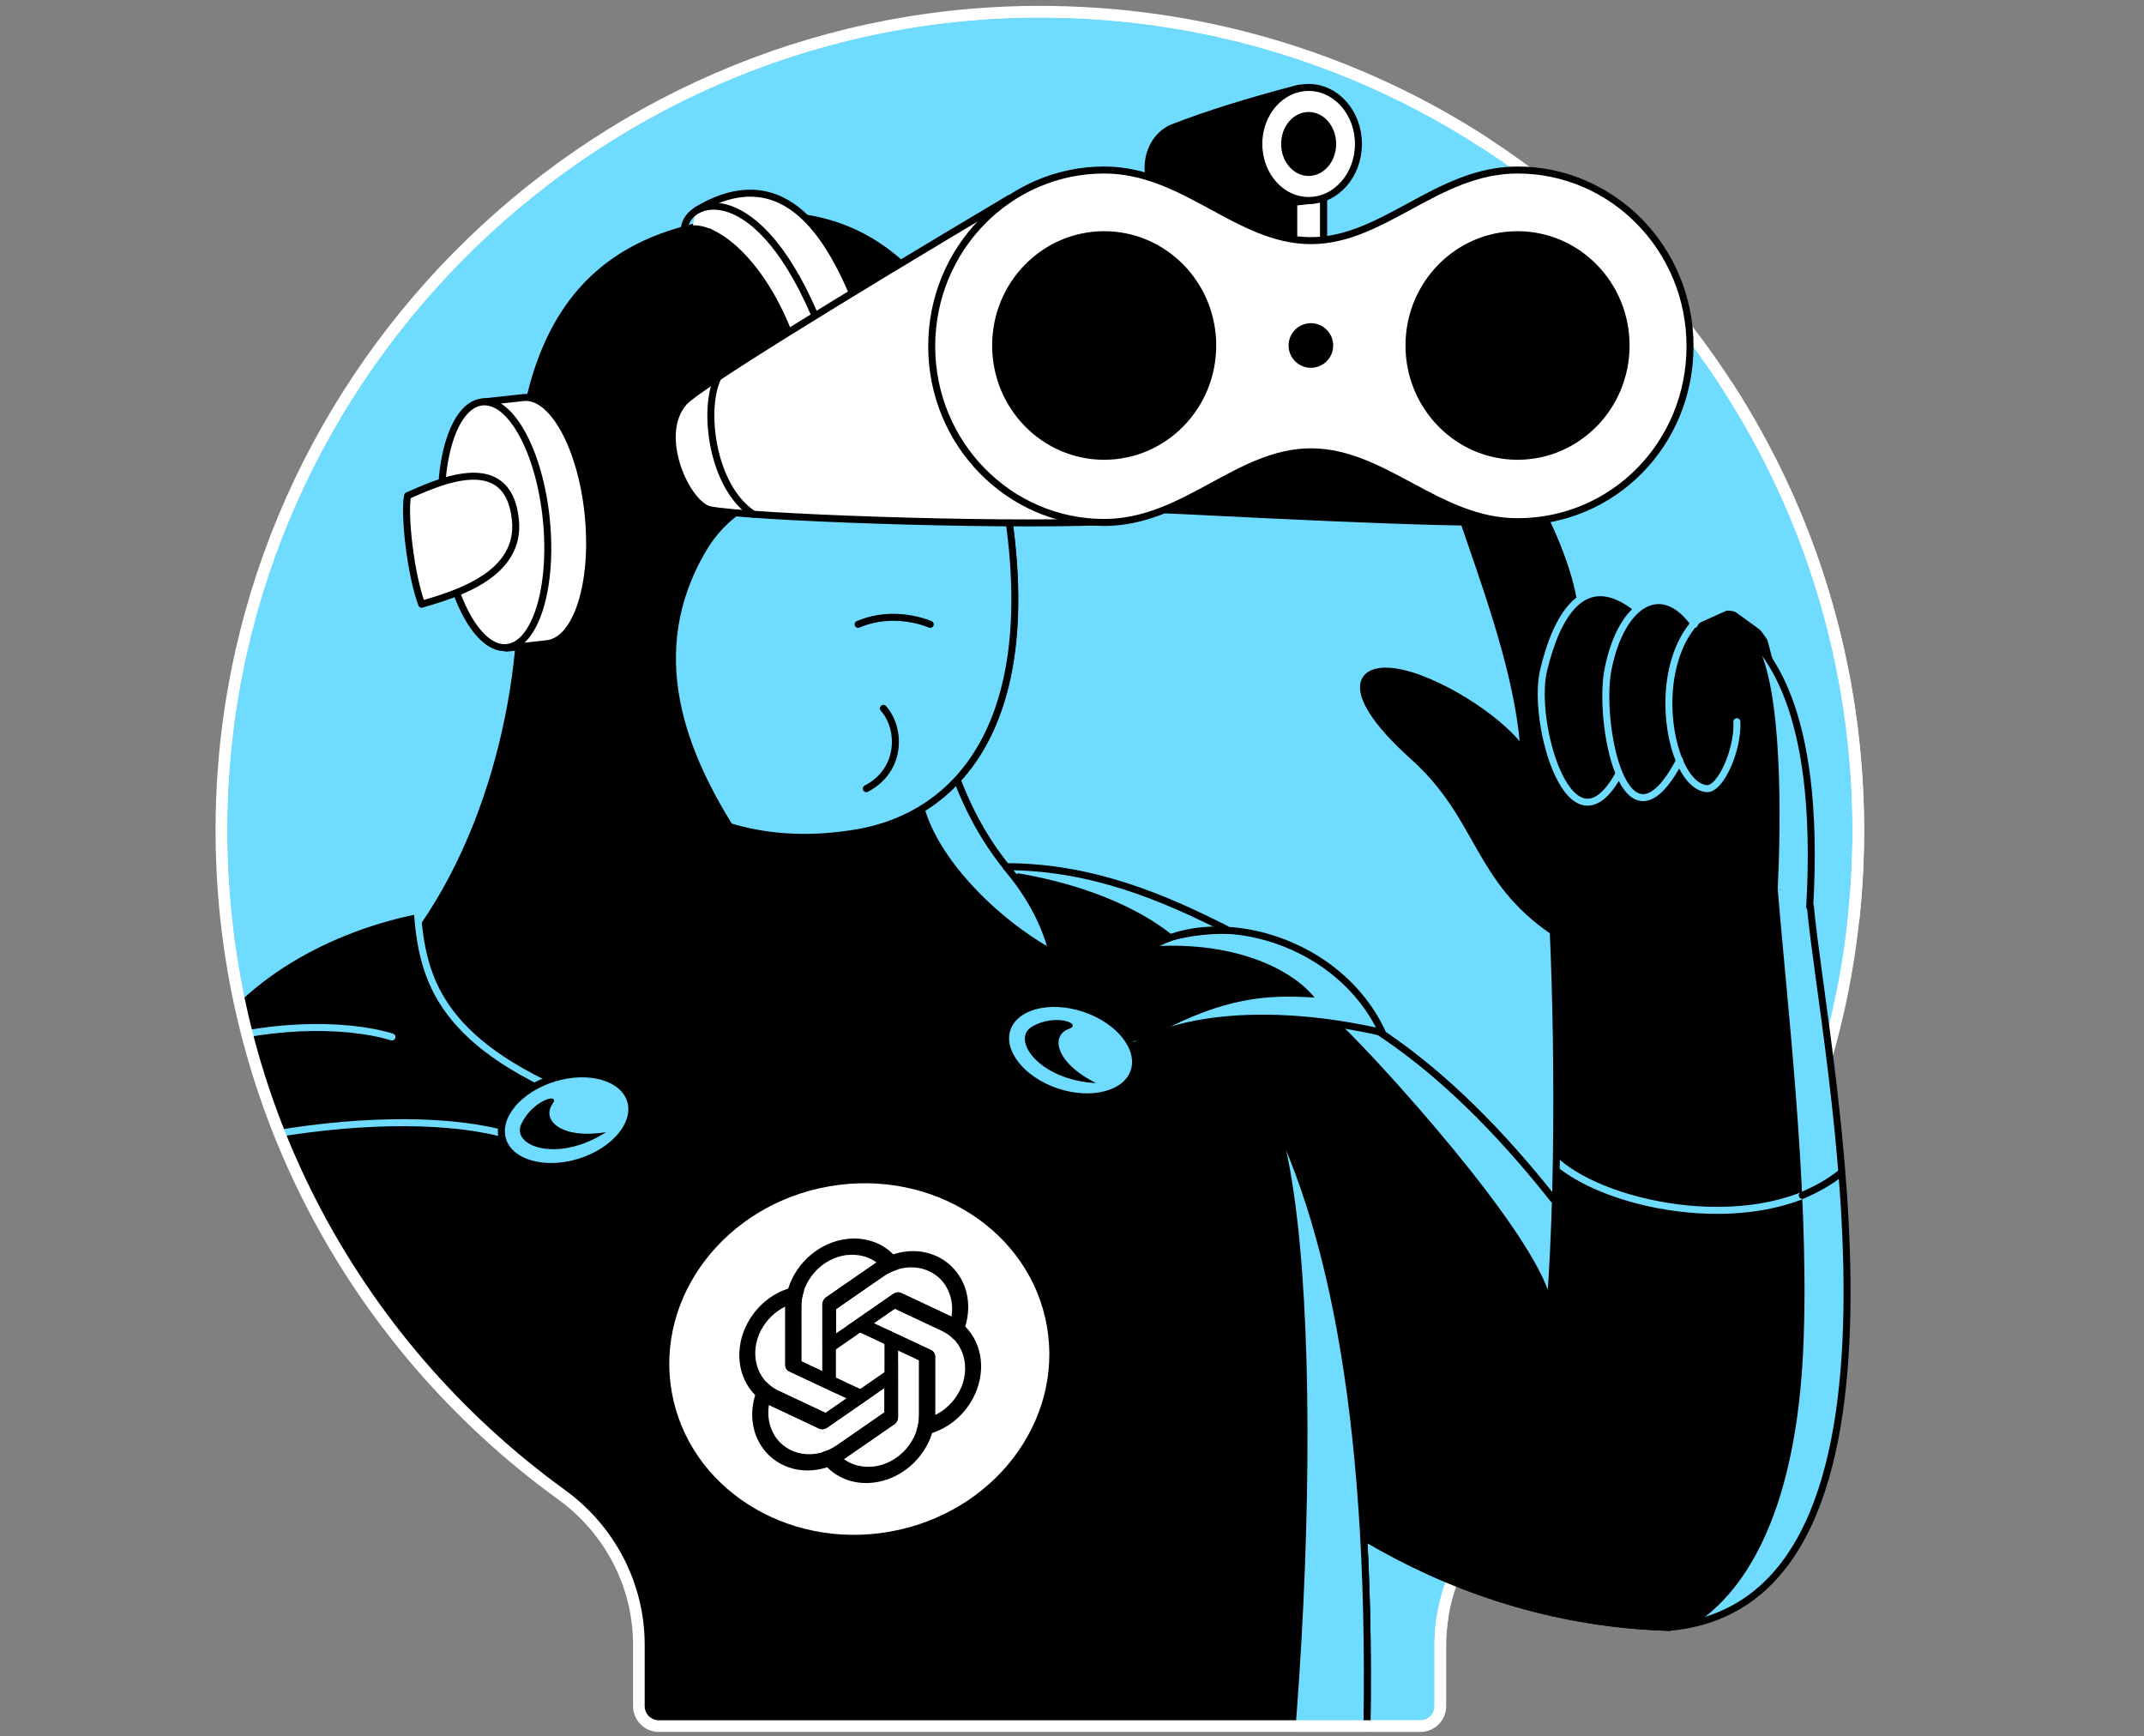 <svg width="368" height="298" viewBox="0 0 368 298" fill="none" xmlns="http://www.w3.org/2000/svg">
<rect x="0" y="0" width="368" height="298" fill="#808080" stroke="none"/>
<g clip-path="url(#clip0_10521_263)">
<mask id="mask0_10521_263" style="mask-type:alpha" maskUnits="userSpaceOnUse" x="38" y="2" width="333" height="303">
<path d="M180.678 2.027C103.651 0.806 39.343 62.986 38.021 140.025C37.207 187.957 60.406 230.496 96.427 256.549C104.669 262.553 109.655 272.018 109.655 282.296V292.778C109.655 294.712 111.181 296.238 113.114 296.238H243.765C245.698 296.238 247.225 294.712 247.225 292.778V282.296C247.225 272.018 312.126 309.438 320.469 303.332C355.778 277.788 370.851 204.234 370.851 157.42C370.851 80.484 257.298 3.147 180.678 2.027Z" fill="#6EDBFF"/>
</mask>
<g mask="url(#mask0_10521_263)">
<path d="M180.678 2.027C103.651 0.806 39.343 62.986 38.021 140.025C37.207 187.957 60.406 230.496 96.427 256.549C104.669 262.553 109.655 272.018 109.655 282.296V292.778C109.655 294.712 111.181 296.238 113.114 296.238H243.765C245.698 296.238 247.225 294.712 247.225 292.778V282.296C247.225 272.018 252.313 262.553 260.656 256.447C295.965 230.903 318.961 189.382 318.961 142.569C318.961 65.632 257.298 3.147 180.678 2.027Z" fill="#6EDBFF" stroke="white" stroke-width="2"/>
<path d="M269.537 209.616C228.575 155.128 194.504 163.677 185.189 176.055C167.834 199.152 212.624 277.12 286.509 279.29" fill="black"/>
<path d="M269.537 209.616C228.575 155.128 194.504 163.677 185.189 176.055C167.834 199.152 212.624 277.12 286.509 279.29" stroke="black" stroke-width="1.2" stroke-miterlimit="10" stroke-linecap="round" stroke-linejoin="round"/>
<path d="M269.538 209.617C254.991 190.22 241.209 178.736 229.214 172.738C228.832 173.759 229.087 174.908 230.108 175.801C235.722 181.033 263.413 211.148 266.221 223.143L273.494 225.695L269.538 209.617Z" fill="#6EDBFF"/>
<path d="M266.602 205.79C226.916 155.513 194.249 163.935 185.189 176.058C167.834 199.154 212.624 277.123 286.509 279.292" stroke="black" stroke-width="1.2" stroke-miterlimit="10" stroke-linecap="round" stroke-linejoin="round"/>
<path d="M230.104 364.405C244.778 228.375 222.83 171.08 185.186 160.233C136.057 146.069 80.548 147.217 66.511 166.869C52.474 186.52 26.57 280.694 55.154 364.915" fill="black"/>
<path d="M230.104 364.405C244.778 228.375 222.83 171.08 185.186 160.233C136.057 146.069 80.548 147.217 66.511 166.869C52.474 186.52 26.57 280.694 55.154 364.915" stroke="black" stroke-width="1.2" stroke-miterlimit="10" stroke-linecap="round" stroke-linejoin="round"/>
<path d="M212.494 364.916L230.103 364.406C239.291 279.547 234.187 225.314 219.895 193.795C228.827 226.59 223.595 321.402 212.494 364.916Z" fill="#6EDBFF"/>
<path d="M230.104 364.405C244.778 228.375 222.83 171.08 185.186 160.233C136.057 146.069 80.548 147.217 66.511 166.869C52.474 186.52 26.57 280.694 55.154 364.915" stroke="black" stroke-width="1.2" stroke-miterlimit="10" stroke-linecap="round" stroke-linejoin="round"/>
<path d="M32.952 369.124C-56.628 315.656 3.73 171.332 54.008 184.221C122.533 201.703 -15.283 275.46 105.306 348.834" fill="black"/>
<path d="M32.952 369.124C-56.628 315.656 3.73 171.332 54.008 184.221C122.533 201.703 -15.283 275.46 105.306 348.834" stroke="black" stroke-width="1.2" stroke-miterlimit="10" stroke-linecap="round" stroke-linejoin="round"/>
<path d="M32.952 369.124C-56.628 315.656 3.73 171.332 54.008 184.221C122.533 201.703 -15.283 275.46 105.306 348.834" stroke="black" stroke-width="1.2" stroke-miterlimit="10" stroke-linecap="round" stroke-linejoin="round"/>
<path d="M89.355 97.705C90.376 117.612 84.251 147.472 66.513 166.741C116.79 212.552 168.727 197.111 185.188 160.105C174.724 152.831 166.43 143.516 161.836 126.162" fill="black"/>
<path d="M158.644 138.541C161.451 148.622 173.319 159.596 183.145 164.19C184.676 161.765 183.91 162.914 185.059 160.234C175.361 153.598 167.577 145.176 162.855 130.246C159.665 132.415 157.751 135.223 158.644 138.541Z" fill="#6EDBFF"/>
<path d="M89.355 97.705C90.376 117.612 84.251 147.472 66.513 166.741C116.79 212.552 168.727 197.111 185.188 160.105C174.724 152.831 166.43 143.516 161.836 126.162" stroke="black" stroke-width="1.2" stroke-miterlimit="10" stroke-linecap="round" stroke-linejoin="round"/>
<path d="M101.352 48.577C115.772 42.452 132.999 41.176 147.291 49.215C152.65 52.278 157.499 53.426 161.583 53.681C152.14 39.134 139.251 35.944 127.256 37.73C118.707 38.879 108.881 41.048 101.352 48.577Z" fill="white"/>
<path d="M106.198 129.354C113.472 138.286 126.743 145.56 145.756 143.008C164.77 140.456 180.21 123.101 171.788 81.374C164.132 42.836 144.608 34.924 127.126 37.477C109.644 40.029 85.909 46.409 89.226 97.58" fill="black"/>
<path d="M106.198 129.354C113.472 138.286 126.743 145.56 145.756 143.008C164.77 140.456 180.21 123.101 171.788 81.374C164.132 42.836 144.608 34.924 127.126 37.477C109.644 40.029 85.909 46.409 89.226 97.58" stroke="black" stroke-width="1.2" stroke-miterlimit="10" stroke-linecap="round" stroke-linejoin="round"/>
<path d="M172.938 87.624C159.794 80.351 130.7 77.288 120.746 94.132C110.027 112.125 117.556 129.479 125.213 141.857C131.083 143.644 137.973 144.282 145.757 143.133C163.878 140.709 178.68 124.886 172.938 87.624Z" fill="#6EDBFF" stroke="black" stroke-width="1.2" stroke-miterlimit="10" stroke-linecap="round" stroke-linejoin="round"/>
<path d="M147.289 107.149C151.755 105.235 156.476 105.873 159.666 107.149" stroke="black" stroke-width="1.2" stroke-miterlimit="10" stroke-linecap="round" stroke-linejoin="round"/>
<path d="M151.628 121.568C154.691 125.014 154.819 132.16 148.693 135.35" stroke="black" stroke-width="1.2" stroke-miterlimit="10" stroke-linecap="round" stroke-linejoin="round"/>
<path d="M100.961 88.391C99.812 76.779 94.836 67.719 89.859 68.23L82.841 68.995L83.606 77.162C82.841 80.863 82.585 85.457 82.968 90.306C83.479 95.155 84.627 99.621 86.159 103.066L86.924 111.233L93.943 110.468C99.047 109.829 102.109 100.004 100.961 88.391Z" fill="white" stroke="black" stroke-width="1.2" stroke-miterlimit="10" stroke-linecap="round" stroke-linejoin="round"/>
<path d="M87.002 111.135C91.911 110.642 94.943 100.806 93.774 89.165C92.606 77.525 87.679 68.488 82.771 68.981C77.862 69.474 74.83 79.309 75.999 90.95C77.167 102.59 82.094 111.627 87.002 111.135Z" fill="white" stroke="black" stroke-width="1.2" stroke-miterlimit="10" stroke-linecap="round" stroke-linejoin="round"/>
<path d="M88.46 89.154C89.48 98.597 78.506 101.915 72.381 103.701C70.467 98.597 69.319 88.261 69.957 85.071C74.678 83.029 87.183 76.904 88.46 89.154Z" fill="white" stroke="black" stroke-width="1.2" stroke-miterlimit="10" stroke-linecap="round" stroke-linejoin="round"/>
<path d="M152.75 263.471C170.862 260.322 183.192 244.233 180.288 227.536C177.385 210.84 160.349 199.857 142.237 203.007C124.125 206.156 111.796 222.244 114.699 238.941C117.602 255.638 134.638 266.62 152.75 263.471Z" fill="white" stroke="black" stroke-width="1.2" stroke-miterlimit="10" stroke-linecap="round" stroke-linejoin="round"/>
<path d="M138.231 62.99L134.148 53.42L128.278 44.998L122.025 39.255H118.835L119.345 36.32L126.364 34.023L134.148 37.214L145.888 49.336L148.44 55.589L138.231 62.99Z" fill="white"/>
<path d="M147.289 52.657C142.95 41.81 135.166 26.753 119.598 36.068Z" fill="white"/>
<path d="M147.289 52.657C142.95 41.81 135.166 26.753 119.598 36.068" stroke="black" stroke-width="1.2" stroke-miterlimit="10" stroke-linecap="round" stroke-linejoin="round"/>
<path d="M117.43 39.641C117.43 34.026 130.191 29.56 140.782 56.357" stroke="black" stroke-width="1.2" stroke-miterlimit="10" stroke-linecap="round" stroke-linejoin="round"/>
<path d="M117.43 39.641C121.641 37.471 131.595 44.617 136.699 60.951" stroke="black" stroke-width="1.2" stroke-miterlimit="10" stroke-linecap="round" stroke-linejoin="round"/>
<path d="M261.621 129.859L256.134 143.258L266.47 159.975C266.47 159.975 285.101 165.462 285.356 165.717C285.611 165.845 310.622 155.764 310.622 155.764L308.708 130.115L303.093 108.804L297.096 104.466L290.843 107.273L283.187 103.189L262.387 110.463L261.621 129.859Z" fill="black"/>
<path d="M261.624 129.86C260.603 106.252 242.227 73.968 248.735 71.543C255.243 69.118 267.749 90.046 270.046 102.934" fill="black"/>
<path d="M261.624 129.86C260.603 106.252 242.227 73.968 248.735 71.543C255.243 69.118 267.749 90.046 270.046 102.934" stroke="black" stroke-width="1.2" stroke-miterlimit="10" stroke-linecap="round" stroke-linejoin="round"/>
<path d="M266.599 159.844C253.328 150.784 254.222 140.321 242.609 129.857C228.955 117.606 233.422 112.757 243.375 116.33C252.435 119.648 260.985 126.922 261.623 129.729" fill="black"/>
<path d="M266.599 159.844C253.328 150.784 254.222 140.321 242.609 129.857C228.955 117.606 233.422 112.757 243.375 116.33C252.435 119.648 260.985 126.922 261.623 129.729" stroke="black" stroke-width="1.2" stroke-miterlimit="10" stroke-linecap="round" stroke-linejoin="round"/>
<path d="M281.021 104.466C271.706 97.065 267.112 105.997 264.942 115.057C262.773 124.118 269.664 147.98 277.958 132.667" fill="black"/>
<path d="M281.021 104.466C271.706 97.065 267.112 105.997 264.942 115.057C262.773 124.118 269.664 147.98 277.958 132.667" stroke="#6EDBFF" stroke-width="1.2" stroke-miterlimit="10" stroke-linecap="round" stroke-linejoin="round"/>
<path d="M290.847 107.145C285.232 99.234 278.341 103.445 276.044 114.674C274.13 123.734 278.851 148.49 288.294 130.498" fill="black"/>
<path d="M290.847 107.145C285.232 99.234 278.341 103.445 276.044 114.674C274.13 123.734 278.851 148.49 288.294 130.498" stroke="#6EDBFF" stroke-width="1.2" stroke-miterlimit="10" stroke-linecap="round" stroke-linejoin="round"/>
<path d="M298.119 123.861C298.374 128.582 295.312 135.601 292.887 135.345C288.166 134.835 284.976 123.606 287.145 114.545C289.314 105.485 295.822 101.402 301.182 106.251C304.5 109.314 312.794 120.288 310.752 155.507" stroke="#6EDBFF" stroke-width="1.2" stroke-miterlimit="10" stroke-linecap="round" stroke-linejoin="round"/>
<path d="M301.18 109.951C306.156 117.48 305.646 141.981 305.136 152.572L310.623 155.635C312.792 120.415 304.497 113.141 301.18 109.951Z" fill="#6EDBFF"/>
<path d="M286.508 279.288C333.339 275.077 312.922 180.137 310.753 155.636C303.99 148.235 274.64 150.659 266.728 159.975C267.622 179.626 268.004 217.526 264.559 238.964" fill="black"/>
<path d="M267.236 199.404C276.168 207.316 302.2 212.42 316.109 201.318" stroke="#6EDBFF" stroke-width="1.2" stroke-miterlimit="10" stroke-linecap="round" stroke-linejoin="round"/>
<path d="M291.226 278.521C331.932 268.44 312.791 177.328 310.622 153.593C309.346 152.317 307.432 153.338 305.135 152.572C306.538 170.31 310.494 203.232 309.601 229.264C308.58 262.187 297.861 274.054 291.226 278.521Z" fill="#6EDBFF"/>
<path d="M266.6 159.848C267.493 179.499 267.876 217.399 264.431 238.837" stroke="black" stroke-width="1.2" stroke-miterlimit="10" stroke-linecap="round" stroke-linejoin="round"/>
<path d="M286.506 279.288C333.338 275.077 312.921 180.137 310.751 155.637" stroke="black" stroke-width="1.2" stroke-miterlimit="10" stroke-linecap="round" stroke-linejoin="round"/>
<path d="M299.265 108.164C302.583 111.227 312.664 120.414 310.622 155.634" stroke="black" stroke-width="1.2" stroke-miterlimit="10" stroke-linecap="round" stroke-linejoin="round"/>
<path d="M309.348 205.147C311.772 204.126 314.069 202.85 316.111 201.191" stroke="black" stroke-width="1.2" stroke-miterlimit="10" stroke-linecap="round" stroke-linejoin="round"/>
<path d="M179.952 174.264C182.887 168.266 180.718 158.185 172.679 148.742C187.481 148.742 199.859 154.102 210.45 159.461" fill="black"/>
<path d="M197.695 162.399C209.179 155.635 229.979 161.378 237.253 177.201C219.516 173.118 200.757 173.756 191.314 181.795" fill="black"/>
<path d="M172.555 148.742C173.193 149.38 173.703 150.146 174.214 150.784C174.724 150.912 174.214 149.763 174.852 149.891C185.443 151.677 195.141 155.505 201.394 160.61L202.415 160.354L210.454 159.461C199.735 154.229 187.485 148.742 172.555 148.742Z" fill="#6EDBFF"/>
<path d="M225.641 171.204C217.602 170.694 210.328 171.077 198.461 177.457L192.081 179.499L193.867 180.009C203.948 173.629 221.047 173.501 237.254 177.202C231.766 165.207 217.092 155.891 197.695 162.399C212.753 161.506 222.068 166.738 225.641 171.204Z" fill="#6EDBFF"/>
<path d="M179.952 174.264C182.887 168.266 180.718 158.185 172.679 148.742C187.481 148.742 199.859 154.102 210.45 159.461" stroke="black" stroke-width="1.2" stroke-miterlimit="10" stroke-linecap="round" stroke-linejoin="round"/>
<path d="M197.695 162.399C209.179 155.635 229.979 161.378 237.253 177.201C219.516 173.118 200.757 173.756 191.314 181.795" stroke="black" stroke-width="1.2" stroke-miterlimit="10" stroke-linecap="round" stroke-linejoin="round"/>
<path d="M194.648 183.878C195.969 179.935 192.165 175.105 186.151 173.089C180.136 171.073 174.19 172.635 172.868 176.578C171.547 180.521 175.351 185.351 181.365 187.367C187.38 189.382 193.326 187.82 194.648 183.878Z" fill="#6EDBFF" stroke="black" stroke-width="1.2" stroke-miterlimit="10" stroke-linecap="round" stroke-linejoin="round"/>
<path d="M188.123 185.878C178.297 185.368 173.448 178.349 177.149 176.18C181.105 173.883 185.826 175.67 183.529 176.563C180.339 177.584 180.977 182.305 188.123 185.878Z" fill="black"/>
<path d="M102.496 189.834C75.316 179.626 72.509 168.141 71.615 156.273C59.493 158.698 42.138 165.589 32.44 181.795" fill="black"/>
<path d="M102.496 189.834C75.316 179.626 72.509 168.141 71.615 156.273C59.493 158.698 42.138 165.589 32.44 181.795" stroke="#6EDBFF" stroke-width="1.2" stroke-miterlimit="10" stroke-linecap="round" stroke-linejoin="round"/>
<path d="M67.278 177.967C51.072 172.99 10.238 178.477 7.303 207.827C34.1 193.024 74.552 189.069 90.503 195.959" fill="black"/>
<path d="M67.278 177.967C51.072 172.99 10.238 178.477 7.303 207.827C34.1 193.024 74.552 189.069 90.503 195.959" stroke="#6EDBFF" stroke-width="1.2" stroke-miterlimit="10" stroke-linecap="round" stroke-linejoin="round"/>
<path d="M99.473 199.435C105.533 197.563 109.45 192.825 108.223 188.852C106.995 184.879 101.088 183.177 95.028 185.049C88.968 186.922 85.05 191.66 86.278 195.633C87.505 199.605 93.413 201.308 99.473 199.435Z" fill="#6EDBFF" stroke="black" stroke-width="1.2" stroke-miterlimit="10" stroke-linecap="round" stroke-linejoin="round"/>
<path d="M104.028 194.299C95.734 199.658 87.694 196.724 89.481 192.895C91.395 188.812 96.244 187.408 94.84 189.45C92.926 192.13 96.116 195.575 104.028 194.299Z" fill="black"/>
<path d="M266.726 80.601L257.156 89.533L234.059 89.15L202.923 88.129L196.287 85.067L219.129 68.223L248.989 69.371L266.726 80.601Z" fill="black"/>
<path d="M227.166 32.113H207.642V50.999H227.166V32.113Z" fill="black" stroke="black" stroke-width="1.2" stroke-miterlimit="10" stroke-linecap="round" stroke-linejoin="round"/>
<path d="M227.167 32.113H222.062V50.999H227.167V32.113Z" fill="white" stroke="black" stroke-width="1.2" stroke-miterlimit="10" stroke-linecap="round" stroke-linejoin="round"/>
<path d="M225.893 34.278C220.789 34.916 209.176 36.064 203.434 36.064C199.861 36.064 197.054 32.746 197.054 28.791C197.054 25.473 198.968 22.666 201.648 21.772C206.879 19.731 214.536 17.306 222.958 15.137" fill="black"/>
<path d="M225.893 34.278C220.789 34.916 209.176 36.064 203.434 36.064C199.861 36.064 197.054 32.746 197.054 28.791C197.054 25.473 198.968 22.666 201.648 21.772C206.879 19.731 214.536 17.306 222.958 15.137" stroke="black" stroke-width="1.2" stroke-miterlimit="10" stroke-linecap="round" stroke-linejoin="round"/>
<path d="M224.616 34.406C229.338 34.406 233.166 30.064 233.166 24.708C233.166 19.352 229.338 15.01 224.616 15.01C219.894 15.01 216.066 19.352 216.066 24.708C216.066 30.064 219.894 34.406 224.616 34.406Z" fill="white" stroke="black" stroke-width="1.2" stroke-miterlimit="10" stroke-linecap="round" stroke-linejoin="round"/>
<path d="M224.616 30.193C227.224 30.193 229.338 27.736 229.338 24.706C229.338 21.675 227.224 19.219 224.616 19.219C222.009 19.219 219.895 21.675 219.895 24.706C219.895 27.736 222.009 30.193 224.616 30.193Z" fill="black"/>
<path d="M173.317 34.027C144.095 51.382 119.722 66.44 117.425 68.992C112.321 74.734 117.935 86.729 121.891 87.495C128.399 88.771 169.616 90.302 189.523 89.537" fill="white"/>
<path d="M173.317 34.027C144.095 51.382 119.722 66.44 117.425 68.992C112.321 74.734 117.935 86.729 121.891 87.495C128.399 88.771 169.616 90.302 189.523 89.537" stroke="black" stroke-width="1.2" stroke-miterlimit="10" stroke-linecap="round" stroke-linejoin="round"/>
<path d="M260.471 89.534C248.986 90.172 204.196 87.62 199.602 87.492" stroke="black" stroke-width="1.2" stroke-miterlimit="10" stroke-linecap="round" stroke-linejoin="round"/>
<path d="M123.166 64.906C120.614 70.266 122.146 83.537 129.292 88.258" stroke="black" stroke-width="1.2" stroke-miterlimit="10" stroke-linecap="round" stroke-linejoin="round"/>
<path d="M224.999 77.541C212.493 77.541 203.305 89.664 189.524 89.664C173.19 89.664 159.919 76.137 159.919 59.421C159.919 42.704 173.19 29.178 189.524 29.178C203.305 29.178 212.493 41.3 224.999 41.3C237.504 41.3 246.692 29.178 260.473 29.178C276.807 29.178 290.078 42.704 290.078 59.421C290.078 76.137 276.935 89.536 260.473 89.536C246.82 89.536 237.632 77.541 224.999 77.541Z" fill="white" stroke="black" stroke-width="1.2" stroke-miterlimit="10" stroke-linecap="round" stroke-linejoin="round"/>
<path d="M260.472 78.306C270.762 78.306 279.103 69.794 279.103 59.293C279.103 48.792 270.762 40.279 260.472 40.279C250.183 40.279 241.842 48.792 241.842 59.293C241.842 69.794 250.183 78.306 260.472 78.306Z" fill="black" stroke="black" stroke-width="1.2" stroke-miterlimit="10" stroke-linecap="round" stroke-linejoin="round"/>
<path d="M189.523 78.306C199.813 78.306 208.154 69.794 208.154 59.293C208.154 48.792 199.813 40.279 189.523 40.279C179.234 40.279 170.893 48.792 170.893 59.293C170.893 69.794 179.234 78.306 189.523 78.306Z" fill="black" stroke="black" stroke-width="1.2" stroke-miterlimit="10" stroke-linecap="round" stroke-linejoin="round"/>
<path d="M225.001 63.121C227.115 63.121 228.829 61.407 228.829 59.293C228.829 57.179 227.115 55.465 225.001 55.465C222.886 55.465 221.172 57.179 221.172 59.293C221.172 61.407 222.886 63.121 225.001 63.121Z" fill="black"/>
</g>
<path d="M318.104 158.146C318.67 153.031 318.961 147.833 318.961 142.569C318.961 114.43 310.712 88.223 296.5 66.246M247.63 277.302C247.363 278.937 247.225 280.606 247.225 282.296V292.778C247.225 294.712 245.698 296.238 243.765 296.238H113.114C111.181 296.238 109.655 294.712 109.655 292.778V282.296C109.655 272.018 104.669 262.553 96.427 256.549C60.406 230.496 37.207 187.957 38.021 140.025C39.343 62.986 103.651 0.806 180.678 2.027C208.077 2.428 233.562 10.675 255 24.624" stroke="white" stroke-width="2"/>
<path d="M145.418 212.625C140.811 213.136 136.719 216.571 135.293 221.131L134.778 224.21V234.227C134.778 234.728 135.034 235.144 135.462 235.354L143.478 239.111V225.346L143.48 225.345V224.692L151.593 219.076C152.378 218.532 153.232 218.125 154.117 217.863L153.336 215.284C151.321 213.242 148.438 212.275 145.418 212.625ZM145.418 215.375L145.404 215.391C147.259 215.185 149.041 215.631 150.467 216.664C150.409 216.698 150.295 216.783 150.211 216.835L141.823 222.627C141.395 222.918 141.139 223.405 141.139 223.906V235.314L137.531 233.622V224.192C137.528 219.813 141.058 215.867 145.418 215.375Z" fill="black"/>
<path d="M164.747 219.118C162.444 215.359 157.832 213.796 153.331 215.254L150.473 216.634L141.851 222.601C141.42 222.899 141.165 223.373 141.157 223.875L141.165 233.182L153.013 224.983L153.014 224.985L153.576 224.596L161.691 228.407C162.477 228.774 163.172 229.285 163.755 229.91L165.659 227.685C166.602 224.692 166.269 221.573 164.747 219.118ZM162.38 220.756L162.36 220.753C163.288 222.266 163.625 224.103 163.312 225.976C163.259 225.946 163.139 225.896 163.061 225.853L154.684 221.905C154.261 221.7 153.738 221.765 153.307 222.063L143.488 228.858L143.485 224.668L151.601 219.051C155.37 216.44 160.193 217.203 162.38 220.756Z" fill="black"/>
<path d="M166.974 240.032C169.278 235.762 168.759 230.763 165.684 227.662L163.34 225.963L154.718 221.913C154.287 221.71 153.776 221.767 153.34 222.06L145.333 227.61L157.181 233.177L157.18 233.179L157.742 233.443L157.743 242.87C157.744 243.781 157.586 244.7 157.284 245.586L159.969 245.94C162.927 244.988 165.476 242.837 166.974 240.032ZM164.607 238.92L164.602 238.901C163.675 240.62 162.229 242.012 160.491 242.852C160.495 242.787 160.49 242.652 160.496 242.557L160.506 232.817C160.511 232.322 160.244 231.899 159.813 231.697L149.994 227.084L153.6 224.585L161.716 228.398C165.487 230.167 166.781 234.875 164.607 238.92Z" fill="black"/>
<path d="M149.872 254.45C154.479 253.938 158.572 250.503 159.998 245.943L160.512 242.864V232.847C160.512 232.346 160.256 231.93 159.828 231.72L151.813 227.963V241.729L151.81 241.729V242.382L143.697 247.998C142.913 248.542 142.058 248.949 141.174 249.211L141.955 251.79C143.97 253.832 146.852 254.799 149.872 254.45ZM149.872 251.699L149.886 251.683C148.032 251.889 146.25 251.444 144.823 250.411C144.882 250.376 144.996 250.291 145.079 250.239L153.467 244.448C153.895 244.157 154.151 243.669 154.151 243.168V231.761L157.76 233.453V242.882C157.762 247.262 154.233 251.208 149.872 251.699Z" fill="black"/>
<path d="M130.547 247.959C132.851 251.717 137.462 253.281 141.963 251.823L144.822 250.442L153.444 244.475C153.875 244.177 154.13 243.703 154.137 243.201L154.13 233.894L142.281 242.093L142.28 242.091L141.718 242.48L133.603 238.67C132.818 238.302 132.122 237.791 131.539 237.166L129.635 239.391C128.692 242.385 129.025 245.503 130.547 247.959ZM132.915 246.32L132.934 246.323C132.007 244.81 131.67 242.973 131.982 241.1C132.036 241.131 132.155 241.18 132.233 241.224L140.61 245.171C141.034 245.376 141.557 245.311 141.988 245.013L151.807 238.218L151.81 242.408L143.693 248.025C139.925 250.636 135.101 249.873 132.915 246.32Z" fill="black"/>
<path d="M128.32 227.044C126.017 231.314 126.535 236.313 129.61 239.414L131.955 241.113L140.577 245.164C141.008 245.366 141.519 245.309 141.954 245.016L149.962 239.466L138.114 233.9L138.115 233.897L137.553 233.633L137.551 224.207C137.55 223.295 137.709 222.377 138.01 221.49L135.325 221.136C132.368 222.088 129.818 224.239 128.32 227.044ZM130.688 228.156L130.693 228.175C131.62 226.456 133.065 225.065 134.804 224.224C134.799 224.29 134.804 224.425 134.799 224.519L134.788 234.259C134.784 234.754 135.05 235.177 135.482 235.38L145.301 239.992L141.695 242.491L133.579 238.678C129.807 236.909 128.514 232.201 130.688 228.156Z" fill="black"/>
</g>
<defs>
<clipPath id="clip0_10521_263">
<rect width="368" height="297.99" fill="white"/>
</clipPath>
</defs>
</svg>
